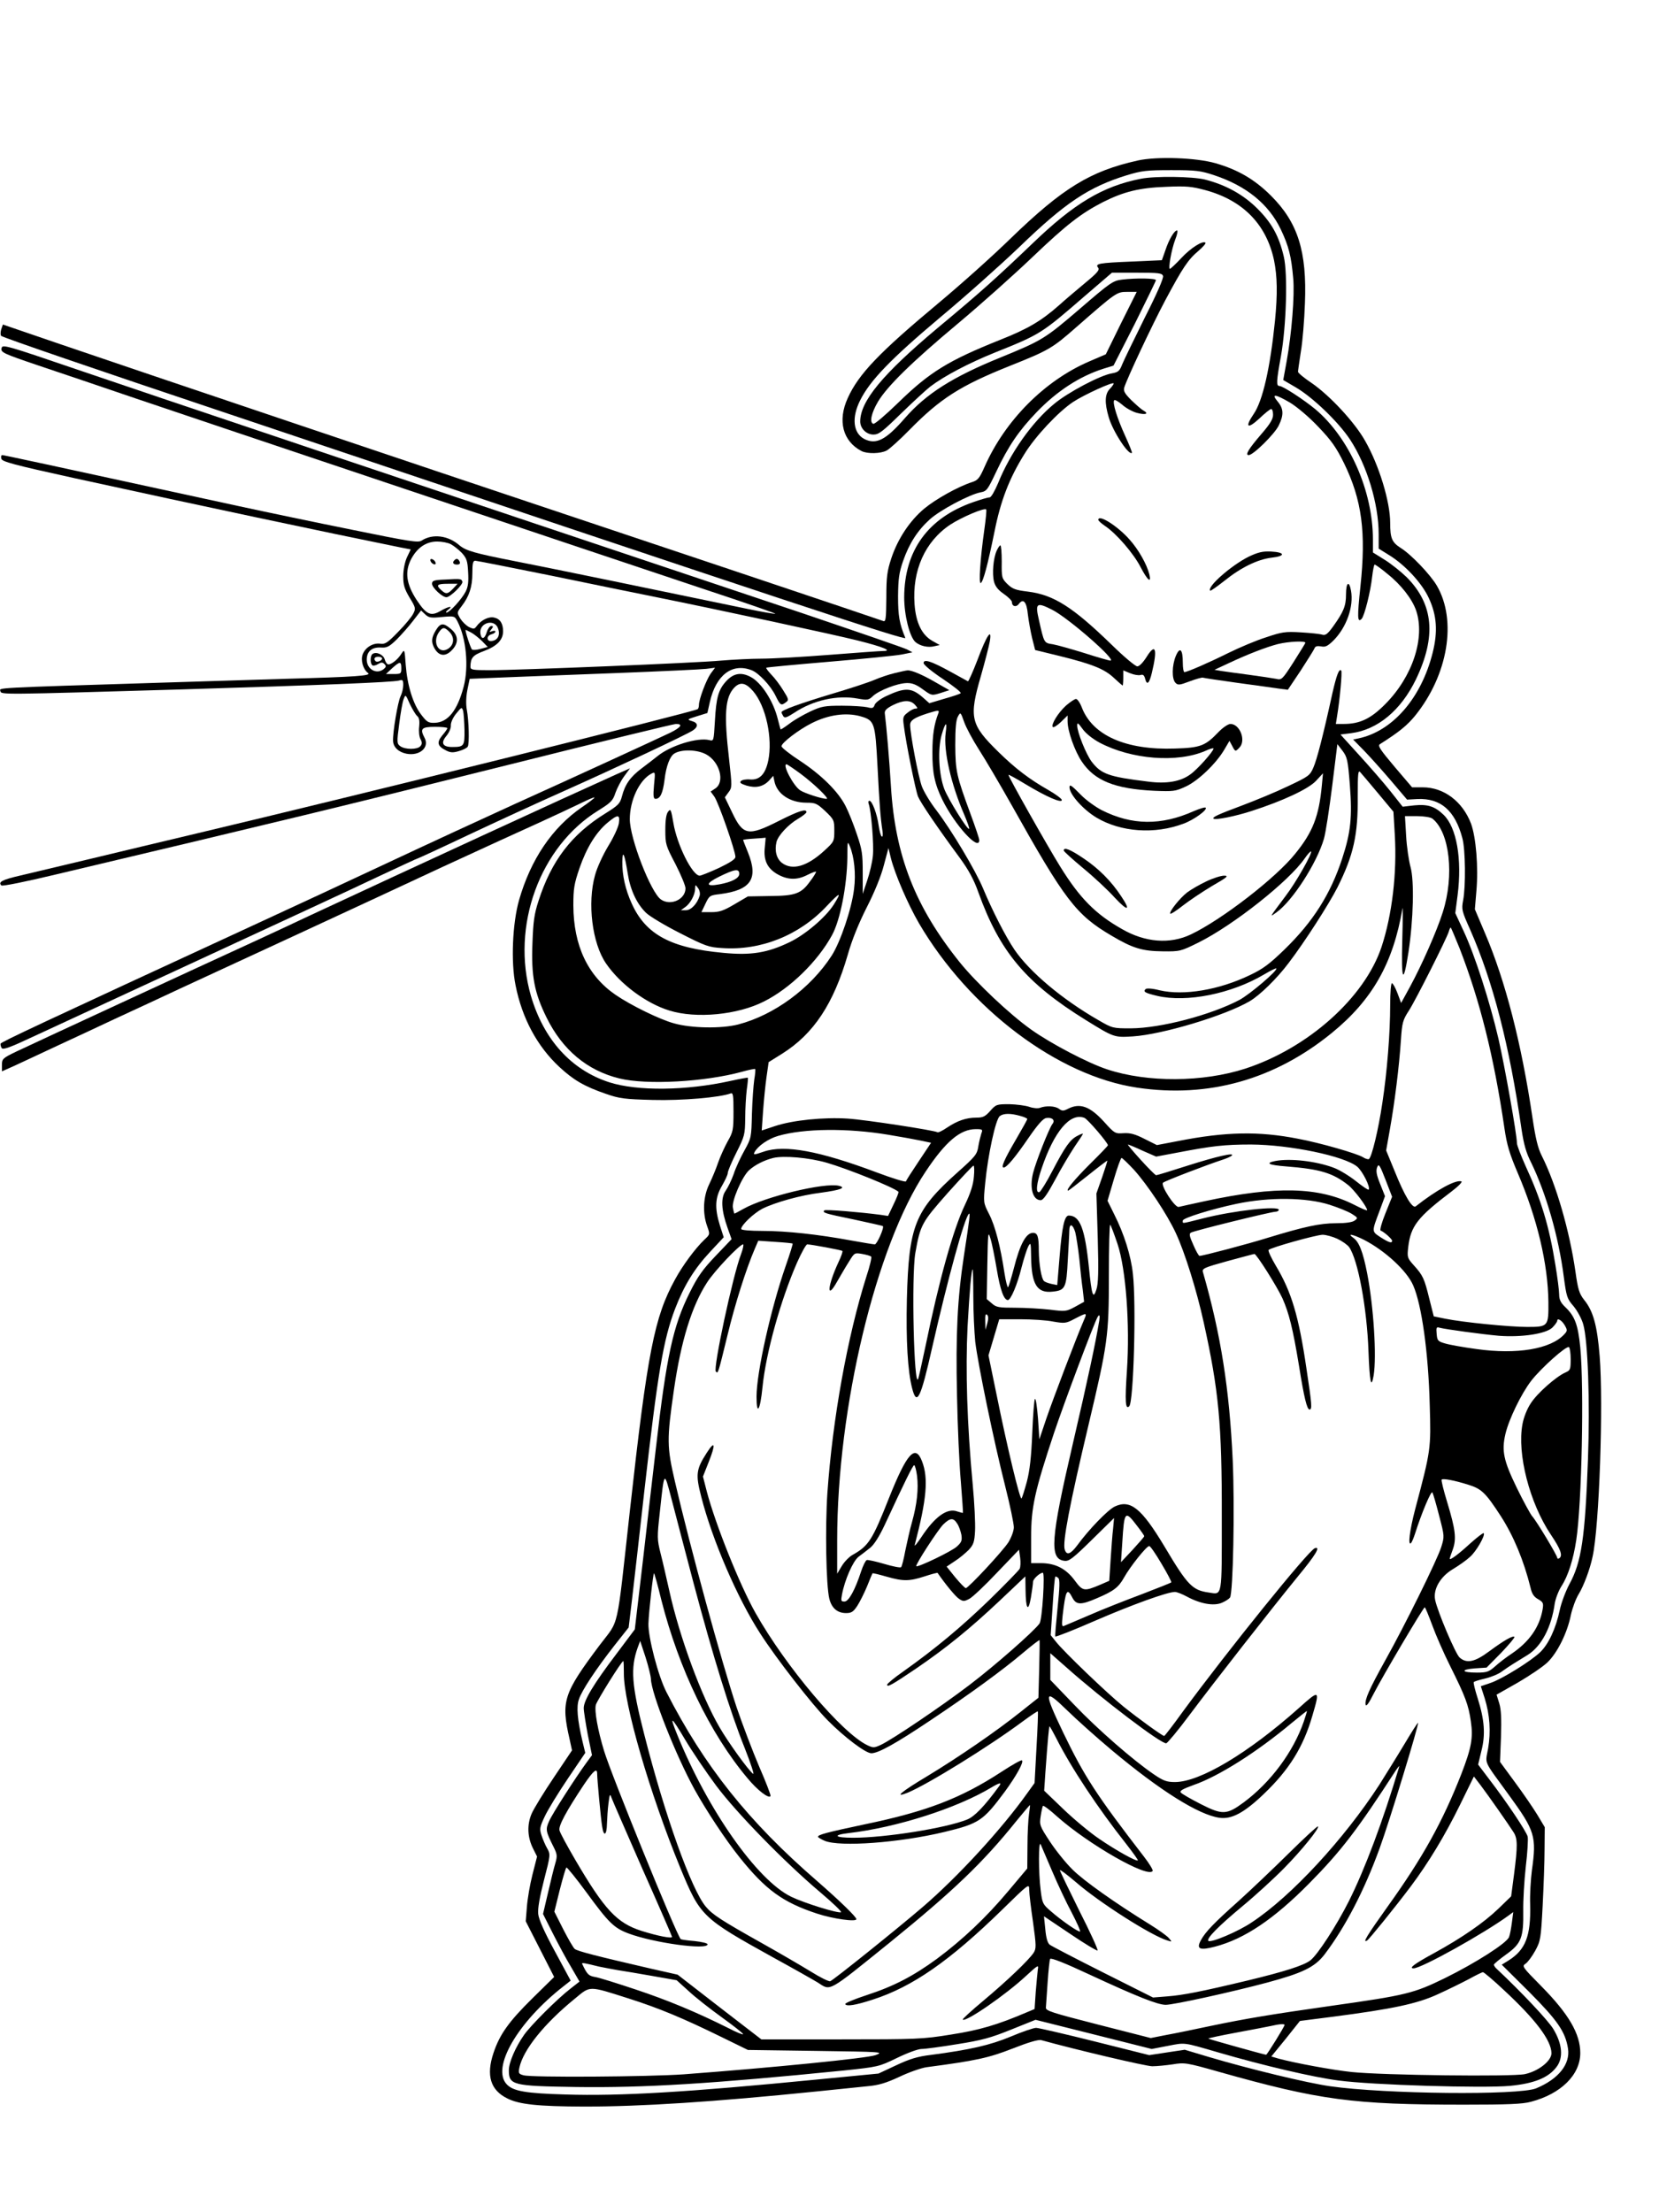 <?xml version="1.0" standalone="no"?>
<!DOCTYPE svg PUBLIC "-//W3C//DTD SVG 20010904//EN"
 "http://www.w3.org/TR/2001/REC-SVG-20010904/DTD/svg10.dtd">
<svg version="1.0" xmlns="http://www.w3.org/2000/svg"
 width="864pt" height="1152pt" viewBox="0 0 864 1152"
 preserveAspectRatio="xMidYMid meet">

<g transform="translate(0,1152) scale(0.1,-0.1)"
fill="#000000" stroke="none">
<path d="M5925 10684 c-247 -55 -390 -143 -660 -404 -93 -91 -263 -243 -377
-338 -308 -257 -416 -369 -473 -495 -54 -118 -26 -225 72 -276 30 -15 99 -14
131 3 15 8 68 56 117 106 162 165 265 231 525 335 203 81 221 92 345 201 208
182 211 184 265 184 l50 0 -81 -162 -80 -163 -86 -37 c-233 -100 -439 -308
-545 -548 -27 -61 -35 -71 -67 -81 -71 -23 -188 -88 -248 -138 -75 -63 -137
-156 -171 -258 -22 -67 -26 -96 -26 -206 -1 -109 -3 -126 -16 -121 -17 7
-1323 445 -1845 619 -405 135 -2027 681 -2445 824 l-295 101 -9 -26 c-4 -14
-4 -29 0 -33 10 -9 491 -174 1184 -406 2956 -993 3532 -1183 3525 -1167 -31
74 -38 115 -38 217 1 91 5 122 26 183 32 92 76 160 139 217 54 49 207 130 264
141 33 6 37 12 83 109 62 131 116 211 210 309 107 111 225 187 348 226 l52 16
111 218 c60 121 110 223 110 227 0 10 -101 12 -176 3 -48 -6 -60 -14 -219
-151 -184 -158 -198 -166 -413 -254 -251 -102 -388 -189 -499 -316 -100 -115
-150 -140 -212 -109 -58 31 -67 111 -21 202 52 104 161 216 415 430 132 110
318 276 413 367 240 232 362 313 559 374 79 24 104 27 233 27 130 0 153 -3
225 -27 167 -56 282 -150 345 -281 42 -88 55 -141 65 -256 8 -86 -8 -287 -34
-430 l-18 -99 65 -38 c89 -52 222 -180 283 -272 88 -134 149 -335 149 -492 l0
-76 58 -36 c80 -50 167 -143 203 -221 42 -90 48 -175 20 -286 -59 -235 -208
-407 -385 -445 l-29 -6 56 -57 c30 -31 94 -102 140 -156 l85 -100 55 3 c120 5
195 -60 233 -204 16 -58 18 -250 4 -323 -9 -48 -7 -56 36 -152 119 -270 205
-602 268 -1040 12 -80 24 -123 51 -176 77 -159 142 -383 169 -592 14 -105 17
-115 51 -154 19 -23 42 -65 50 -93 25 -83 36 -408 25 -705 -15 -409 -34 -536
-97 -650 -19 -36 -42 -96 -50 -135 -20 -94 -57 -175 -101 -218 -50 -48 -200
-141 -260 -161 l-50 -17 20 -62 c27 -87 33 -174 18 -262 -15 -85 -28 -55 110
-245 134 -184 143 -213 118 -390 -6 -47 -11 -127 -9 -178 4 -164 -24 -236
-114 -292 l-34 -21 143 -142 c148 -149 188 -207 202 -294 13 -82 -50 -160
-166 -208 -90 -37 -787 -30 -1073 11 -120 17 -421 90 -630 152 l-127 38 -93
-14 -92 -14 -283 71 c-156 39 -294 71 -306 71 -13 0 -72 -20 -131 -45 -108
-45 -212 -69 -418 -96 -68 -8 -110 -21 -180 -54 l-92 -43 -320 -31 c-672 -66
-1024 -87 -1310 -78 -207 6 -272 17 -306 53 -81 86 56 323 295 510 l38 30 -82
152 c-55 101 -84 166 -87 195 -3 28 7 86 30 176 34 131 34 135 17 165 -10 17
-23 48 -30 69 -11 34 -9 43 18 100 16 34 70 122 120 196 l90 133 -15 62 c-26
112 -32 178 -18 217 15 46 88 156 184 279 l75 95 18 150 c10 83 38 332 63 555
70 617 99 793 161 955 47 122 100 208 183 297 l70 75 -20 62 c-28 91 -25 145
11 206 16 28 30 57 30 66 0 10 20 57 45 107 43 85 45 94 46 178 0 49 4 116 8
149 5 33 7 61 6 63 -1 1 -42 -6 -91 -17 -231 -51 -484 -54 -631 -7 -198 64
-341 222 -408 450 -105 363 46 778 352 966 64 40 75 50 88 91 9 25 29 64 46
87 l30 41 -68 -30 c-276 -124 -1055 -483 -1598 -736 -88 -42 -216 -101 -285
-133 -301 -138 -1172 -541 -1243 -575 -73 -35 -77 -39 -77 -71 l0 -33 63 28
c34 16 136 63 227 106 91 42 226 105 300 140 74 34 227 105 340 158 113 52
387 179 610 282 223 103 565 262 760 353 195 90 420 193 498 228 79 36 175 81
214 100 39 19 72 34 74 31 2 -2 -28 -25 -66 -51 -154 -106 -266 -271 -327
-484 -34 -120 -43 -322 -18 -443 34 -172 113 -318 228 -425 73 -68 131 -102
242 -140 71 -25 98 -28 245 -32 152 -4 349 13 405 34 13 5 15 -10 15 -95 0
-94 -2 -105 -30 -154 -16 -29 -39 -79 -50 -111 -11 -33 -32 -83 -47 -114 -31
-64 -35 -149 -10 -218 15 -42 15 -42 -15 -70 -47 -45 -113 -134 -152 -206
-108 -196 -144 -377 -236 -1208 -71 -640 -53 -559 -157 -697 -189 -252 -202
-292 -157 -488 l13 -60 -94 -140 c-52 -77 -104 -162 -116 -189 -25 -58 -23
-123 8 -184 l20 -40 -24 -94 c-13 -51 -26 -127 -29 -168 l-6 -75 74 -145 74
-145 -112 -110 c-123 -121 -172 -189 -204 -286 -39 -116 -16 -193 71 -236 62
-32 161 -42 400 -43 299 0 673 24 1214 79 105 11 223 23 263 27 57 5 95 16
166 49 50 24 114 46 141 50 257 34 323 48 448 97 84 33 135 48 150 44 176 -49
545 -136 578 -136 24 0 73 5 107 10 61 10 71 9 240 -39 525 -148 698 -171
1277 -171 226 0 304 3 348 15 156 41 257 140 257 254 0 100 -60 203 -204 349
-97 98 -101 103 -81 116 11 7 34 38 50 67 28 51 30 63 39 234 5 99 10 232 10
295 l1 115 -39 65 c-22 36 -74 112 -117 170 l-77 105 5 130 c3 93 1 143 -9
175 l-14 45 111 63 c60 35 130 82 154 105 52 50 104 155 122 247 8 36 26 85
41 109 25 41 58 127 72 194 35 155 57 796 37 1045 -13 159 -33 234 -81 293
-25 32 -32 53 -45 146 -31 215 -101 456 -175 603 -21 41 -33 92 -49 200 -57
386 -141 712 -247 960 l-53 125 8 95 c11 124 -2 280 -28 351 -44 115 -141 189
-252 189 l-55 0 -92 108 c-76 90 -88 109 -75 117 101 64 141 97 183 148 171
212 219 495 113 677 -34 58 -134 163 -189 197 -45 29 -54 50 -54 130 0 110
-58 301 -131 428 -54 96 -184 236 -279 301 -39 26 -70 52 -70 58 0 6 7 54 15
106 9 52 18 165 21 250 11 271 -37 421 -176 560 -85 85 -172 136 -290 170
-101 29 -305 36 -405 14z"/>
<path d="M5941 10589 c-198 -39 -347 -128 -565 -338 -187 -179 -274 -257 -493
-439 -286 -240 -403 -381 -403 -487 0 -36 32 -68 69 -68 28 0 48 16 144 110
62 60 130 123 152 140 74 56 200 122 336 177 237 95 242 98 468 294 l142 122
130 0 c112 0 131 -2 136 -17 4 -10 -31 -91 -95 -217 -55 -111 -108 -220 -117
-242 -14 -36 -21 -42 -53 -48 -60 -9 -232 -100 -303 -160 -113 -93 -228 -255
-291 -412 -18 -42 -36 -74 -44 -74 -8 0 -46 -11 -86 -25 -235 -82 -358 -252
-359 -495 0 -94 28 -205 58 -233 24 -21 67 -31 100 -22 l27 6 -39 22 c-54 31
-85 94 -92 190 -13 176 54 327 186 415 58 38 177 89 187 79 3 -2 -2 -51 -10
-108 -21 -149 -30 -283 -18 -275 13 8 36 95 71 266 32 162 77 279 157 407 56
91 176 219 253 270 56 37 211 108 211 96 0 -4 -9 -17 -21 -29 -25 -27 -27 -71
-5 -146 21 -74 105 -202 121 -186 2 2 -14 42 -35 88 -42 92 -68 175 -57 186 3
4 22 -7 42 -24 19 -17 53 -36 76 -42 45 -12 65 -5 34 12 -11 6 -39 31 -63 54
-35 35 -42 48 -37 66 15 48 142 319 213 453 91 170 119 213 174 259 23 20 39
38 36 42 -13 13 -77 -27 -126 -80 -29 -31 -56 -56 -59 -56 -10 0 8 101 27 151
11 27 15 49 10 49 -14 0 -42 -46 -61 -104 l-18 -51 -156 -7 c-174 -7 -193 -11
-176 -32 9 -11 -4 -27 -66 -78 -43 -36 -105 -88 -138 -118 -93 -82 -163 -123
-307 -180 -270 -108 -367 -168 -530 -327 -65 -63 -123 -113 -130 -110 -21 7
-10 57 25 116 48 80 177 207 418 408 118 99 294 256 390 348 173 165 249 224
364 283 108 54 189 74 325 79 108 5 136 2 207 -17 196 -53 318 -178 358 -365
17 -83 19 -175 5 -316 -25 -246 -64 -417 -111 -485 -47 -69 -33 -81 29 -24 29
28 57 50 62 50 6 0 10 -13 10 -30 0 -22 -15 -47 -58 -97 -70 -81 -89 -113 -69
-113 24 0 134 109 156 153 28 57 26 89 -5 126 -35 42 -14 40 65 -6 37 -23 98
-74 147 -126 69 -72 93 -107 134 -190 93 -191 115 -360 85 -641 -17 -161 -16
-191 6 -169 15 15 47 144 55 219 4 35 10 64 13 64 4 0 34 -21 66 -48 72 -57
129 -131 150 -191 48 -142 -18 -344 -160 -487 -76 -77 -133 -104 -218 -104
l-40 0 6 38 c15 89 28 235 22 240 -11 12 -24 -22 -46 -118 -50 -228 -81 -346
-99 -387 -18 -42 -26 -47 -132 -97 -62 -30 -169 -74 -238 -100 -129 -48 -158
-62 -150 -69 9 -9 116 13 196 39 165 53 297 115 337 157 l37 40 -6 -64 c-15
-159 -47 -242 -138 -354 -100 -126 -384 -345 -544 -421 -109 -52 -238 -42
-359 28 -138 78 -220 161 -322 326 -66 106 -273 473 -269 477 2 2 43 -21 91
-50 108 -65 187 -99 187 -81 0 6 -33 31 -72 53 -98 56 -169 110 -257 196 -147
144 -156 179 -92 399 21 74 42 155 46 179 12 73 -17 30 -65 -99 -24 -62 -46
-111 -49 -110 -3 2 -44 24 -91 50 -100 55 -140 68 -140 45 0 -9 45 -46 101
-83 55 -37 97 -70 92 -74 -4 -4 -43 -17 -86 -29 l-77 -23 -35 31 c-59 51 -92
52 -192 5 -29 -14 -55 -34 -58 -45 -6 -17 -12 -19 -38 -12 -18 4 -77 8 -132 8
-90 0 -107 -3 -165 -30 -36 -17 -85 -45 -108 -63 -24 -18 -45 -32 -47 -30 -1
2 -7 25 -14 52 -23 95 -86 192 -142 221 -49 26 -88 19 -125 -20 -43 -46 -54
-86 -61 -212 -6 -102 -6 -103 -29 -97 -61 15 -201 -28 -269 -83 -16 -13 -54
-42 -83 -64 -60 -45 -87 -84 -103 -146 -10 -38 -19 -47 -88 -90 -174 -108
-279 -245 -346 -453 -23 -70 -28 -109 -32 -220 -7 -173 10 -260 73 -388 83
-169 212 -277 380 -318 143 -35 445 -18 639 35 35 10 66 16 68 14 2 -2 0 -27
-5 -56 -4 -28 -10 -108 -12 -177 -3 -123 -3 -126 -39 -191 -20 -36 -46 -91
-56 -123 -11 -31 -30 -70 -42 -87 -26 -37 -23 -100 10 -193 l21 -59 -83 -87
c-67 -70 -94 -108 -135 -191 -87 -174 -121 -331 -176 -809 -14 -118 -44 -379
-67 -580 l-43 -365 -96 -128 c-119 -157 -170 -242 -170 -282 0 -16 10 -78 21
-138 l22 -107 -28 -38 c-57 -78 -178 -266 -195 -305 -20 -44 -18 -53 23 -135
19 -38 20 -47 9 -85 -7 -23 -24 -92 -38 -153 l-26 -111 51 -101 c28 -55 70
-134 95 -175 l44 -76 -46 -36 c-68 -52 -209 -193 -243 -242 -45 -64 -79 -144
-79 -183 0 -78 18 -83 350 -88 353 -5 709 17 1395 86 178 19 181 19 276 65 53
26 110 47 128 47 18 0 101 11 186 25 127 20 175 33 281 76 l127 51 303 -76
302 -76 83 16 c94 18 78 20 264 -34 237 -69 494 -129 625 -146 177 -24 756
-41 894 -28 125 12 200 42 242 98 37 48 31 120 -17 199 -27 44 -162 188 -295
313 -8 7 -14 17 -14 21 0 4 29 28 65 54 78 56 90 88 88 227 -1 52 5 155 13
228 9 74 13 145 10 158 -7 27 -107 177 -199 297 l-59 78 17 71 c22 86 16 162
-19 273 -14 43 -23 81 -21 85 2 4 29 12 59 19 30 7 70 23 88 37 18 13 46 32
61 41 16 10 49 30 73 45 71 44 124 144 141 268 4 24 19 65 35 90 35 54 62 140
77 240 29 190 41 790 21 1003 -12 119 -28 163 -79 211 -23 22 -31 39 -31 65 0
20 -9 90 -20 156 -32 199 -74 338 -154 511 -25 56 -46 110 -46 121 0 44 -63
398 -96 543 -46 197 -124 438 -181 560 l-44 95 12 93 c24 189 -5 353 -73 419
-46 44 -82 56 -153 49 l-60 -7 -64 81 c-35 44 -108 128 -162 187 l-98 108 56
7 c138 18 259 119 337 280 107 223 92 391 -48 532 -30 29 -81 70 -115 91 l-61
38 0 67 c0 253 -122 529 -300 679 -59 49 -169 121 -187 121 -17 0 -16 24 8
155 28 158 36 428 15 518 -25 107 -62 175 -137 250 -73 73 -164 124 -274 152
-65 16 -258 19 -334 4z m-2019 -2668 c67 -78 103 -246 79 -362 -15 -71 -45
-102 -95 -98 -19 2 -41 -2 -47 -8 -9 -9 -1 -14 29 -24 49 -14 86 -6 117 26
l22 25 6 -28 c13 -66 81 -112 167 -112 47 0 55 -4 98 -44 45 -43 47 -47 47
-101 0 -56 -1 -58 -51 -104 -90 -83 -167 -105 -221 -65 -29 22 -40 64 -29 110
9 34 62 91 112 120 24 14 44 30 44 35 0 19 -39 7 -144 -46 -160 -81 -186 -76
-243 44 l-38 79 19 26 c19 25 19 29 3 173 -27 232 -21 320 26 371 31 33 60 28
99 -17z m843 -71 c15 -17 16 -20 3 -20 -8 0 -27 -9 -41 -21 -24 -18 -26 -25
-20 -67 11 -91 61 -337 74 -370 14 -33 100 -160 218 -320 46 -63 73 -113 96
-178 112 -311 247 -472 560 -666 147 -91 148 -91 245 -85 154 10 480 108 608
183 53 31 143 119 203 199 84 110 209 305 254 393 84 168 108 274 106 476 0
117 2 137 13 125 7 -8 49 -57 93 -110 l80 -96 7 -119 c12 -201 -14 -418 -69
-585 -88 -264 -382 -527 -710 -634 -220 -71 -509 -73 -718 -4 -101 33 -295
135 -396 207 -112 79 -287 245 -372 350 -233 290 -337 555 -359 917 -9 146
-23 309 -32 380 -2 15 9 26 42 43 55 27 91 28 115 2z m122 -44 c-22 -56 -31
-114 -31 -201 -1 -108 12 -169 52 -250 65 -132 192 -271 192 -210 0 8 -20 67
-44 132 -75 204 -80 226 -81 363 0 88 4 132 14 149 13 24 14 23 32 -28 10 -29
45 -94 77 -144 33 -51 110 -182 172 -292 275 -491 334 -569 518 -677 111 -66
161 -81 268 -82 89 -1 93 0 186 46 181 90 471 319 553 438 15 22 30 38 33 36
8 -8 -79 -162 -132 -231 -88 -118 -86 -113 -48 -86 83 59 210 256 247 383 9
31 28 155 43 275 l27 218 27 -35 c24 -32 28 -48 38 -178 13 -166 5 -246 -40
-383 -61 -186 -152 -329 -299 -472 -79 -77 -114 -103 -182 -135 -160 -77 -344
-108 -469 -79 -39 10 -69 12 -74 6 -14 -13 -3 -20 61 -35 153 -36 387 11 557
112 32 19 60 33 63 31 9 -10 -138 -135 -192 -164 -150 -79 -410 -147 -565
-148 -94 0 -96 0 -170 43 -188 108 -357 250 -437 367 -46 68 -115 203 -163
318 -39 94 -164 303 -243 407 -32 41 -66 98 -76 125 -18 48 -61 273 -61 320 0
24 22 38 90 60 58 18 63 18 57 1z m-406 -16 c74 -21 77 -32 89 -260 10 -197
15 -265 26 -338 3 -20 1 -32 -4 -28 -5 3 -12 29 -16 57 -8 60 -34 129 -48 129
-6 0 -7 -7 -4 -16 13 -34 28 -212 22 -270 -3 -33 -17 -92 -30 -130 l-23 -69 0
110 c0 98 -3 120 -31 202 -17 51 -43 116 -58 145 -38 75 -124 161 -236 235
-54 35 -98 70 -98 77 0 18 91 87 157 120 87 44 179 57 254 36z m444 -87 c-12
-92 28 -268 97 -426 16 -38 28 -71 25 -73 -8 -8 -108 153 -129 207 -29 76 -35
208 -14 282 20 69 30 74 21 10z m-1248 -111 c71 -38 100 -144 48 -178 l-24
-16 19 -26 c21 -28 110 -283 110 -314 0 -12 -26 -29 -86 -58 -48 -22 -93 -40
-100 -40 -38 0 -118 160 -137 274 -12 70 -14 76 -27 60 -10 -12 -15 -42 -15
-95 0 -75 2 -82 53 -179 28 -55 52 -112 52 -126 0 -58 -78 -93 -128 -58 -53
37 -162 319 -162 418 0 99 50 204 112 237 21 11 21 10 14 -60 -5 -57 -3 -71 8
-71 24 0 38 28 47 100 8 70 28 122 51 136 37 23 118 21 165 -4z m492 -101 c70
-52 152 -131 136 -131 -25 0 -114 29 -137 44 -36 23 -95 136 -72 136 4 0 36
-22 73 -49z m-946 -258 c-3 -21 -28 -75 -56 -120 -27 -45 -58 -112 -68 -150
-41 -146 -15 -355 57 -460 74 -108 209 -208 329 -245 140 -44 357 -23 494 47
136 68 280 209 354 345 43 78 78 258 80 404 0 85 1 89 13 59 23 -56 32 -143
22 -222 -12 -102 -71 -277 -117 -348 -110 -170 -299 -309 -487 -358 -86 -22
-243 -20 -334 6 -74 20 -225 94 -305 149 -144 99 -218 256 -219 465 0 87 4
112 32 194 37 107 86 186 145 236 55 46 67 45 60 -2z m4237 24 c90 -71 115
-296 54 -487 -30 -96 -109 -275 -171 -389 l-46 -84 -19 51 c-11 29 -24 52 -29
52 -5 0 -9 -50 -9 -113 0 -147 -16 -349 -41 -512 -20 -136 -55 -282 -70 -291
-5 -2 -19 2 -31 10 -31 19 -220 74 -338 96 -203 40 -376 37 -625 -12 l-110
-21 -64 32 c-49 25 -74 32 -109 30 -44 -3 -47 -2 -101 58 -74 82 -127 101
-189 69 -24 -12 -30 -12 -47 0 -20 15 -68 17 -99 5 -11 -4 -35 -2 -55 5 -20 7
-67 13 -104 14 -66 0 -70 -1 -100 -35 -26 -29 -37 -35 -72 -35 -53 0 -99 -16
-153 -52 -23 -16 -46 -27 -50 -24 -17 10 -374 65 -467 71 -124 8 -286 -8 -379
-39 l-69 -23 7 101 c4 55 12 136 18 178 l11 77 72 45 c163 103 266 259 340
514 21 75 57 164 99 247 41 80 75 164 89 219 l24 90 12 -50 c21 -85 89 -242
147 -342 262 -447 724 -795 1137 -856 370 -55 715 42 1013 285 211 172 320
364 368 649 2 14 2 -60 -1 -165 -6 -215 5 -238 32 -65 26 171 31 373 11 445
-9 33 -20 106 -23 163 l-6 102 64 0 c35 0 71 -6 79 -13z m-3477 -150 c-7 -65
12 -106 60 -136 55 -33 105 -36 160 -8 26 13 47 21 47 17 0 -4 -13 -26 -30
-48 -47 -66 -77 -77 -210 -78 l-115 -2 -70 -41 c-57 -34 -79 -41 -121 -41
l-51 0 21 44 c20 42 23 44 76 50 162 21 201 80 145 218 -14 34 -25 63 -25 64
0 2 26 5 58 7 31 2 58 4 59 5 1 1 -1 -22 -4 -51z m-714 -135 c13 -84 46 -157
95 -205 18 -18 98 -66 177 -106 133 -68 150 -74 220 -78 201 -14 401 66 543
217 72 76 82 79 38 9 -42 -66 -148 -156 -229 -195 -116 -56 -201 -70 -346 -56
-273 25 -404 95 -477 257 -33 72 -50 148 -49 218 1 66 12 40 28 -61z m581 -3
c0 -22 -38 -42 -102 -54 -75 -14 -75 4 -2 40 82 40 104 43 104 14z m-206 -113
c-13 -43 -45 -76 -72 -76 l-26 0 22 16 c27 18 52 65 52 96 1 22 1 23 15 4 9
-12 12 -29 9 -40z m3957 -273 c106 -273 179 -563 234 -938 13 -89 27 -134 70
-235 101 -236 157 -472 159 -671 1 -126 -1 -129 -110 -129 -92 0 -335 24 -428
43 l-59 12 -23 91 c-26 106 -33 122 -81 175 -34 38 -35 42 -29 95 13 109 48
155 225 289 36 27 59 51 52 53 -30 10 -130 -45 -238 -130 -17 -13 -58 54 -110
184 l-44 107 20 113 c24 134 48 325 57 463 6 90 10 104 42 153 37 58 195 372
207 410 3 12 8 22 10 22 2 0 22 -48 46 -107z m-2288 -874 c20 -5 37 -13 37
-16 0 -4 -27 -52 -59 -107 -61 -104 -79 -146 -64 -146 16 0 60 53 130 155 49
71 76 101 92 103 31 5 48 -12 32 -31 -17 -22 -86 -196 -101 -256 -19 -78 -1
-141 40 -141 13 0 35 32 76 108 31 59 77 135 100 170 24 35 44 65 44 68 0 2
-13 -2 -29 -11 -38 -19 -64 -56 -131 -184 -30 -58 -61 -107 -67 -109 -20 -6
-16 42 12 124 65 192 148 291 222 263 17 -6 123 -130 123 -143 0 -3 -42 -47
-94 -98 -80 -80 -128 -138 -113 -138 3 0 49 36 103 79 55 44 100 78 101 77 1
-1 -11 -40 -27 -86 l-30 -85 7 -230 c5 -177 3 -240 -7 -270 -17 -53 -24 -33
-39 115 -21 204 -47 270 -105 270 -22 0 -35 -56 -48 -218 l-12 -144 -30 6
c-17 4 -34 10 -39 15 -14 14 -26 88 -27 158 0 73 -6 93 -30 93 -36 0 -68 -58
-100 -185 -13 -49 -26 -93 -30 -98 -3 -4 -12 30 -19 75 -20 134 -48 244 -80
306 -30 59 -30 59 -20 162 14 144 54 332 76 348 20 15 56 15 106 1z m-688 -98
c66 -11 144 -25 172 -31 l52 -11 -64 -96 c-35 -52 -65 -99 -67 -105 -2 -5 -71
16 -153 47 -299 112 -478 145 -587 108 -52 -18 -56 -18 -48 -2 18 32 71 69
123 84 135 39 361 41 572 6z m486 7 c-4 -13 -12 -43 -16 -68 -6 -41 -16 -53
-107 -134 -224 -200 -255 -278 -265 -661 -5 -214 4 -376 28 -467 24 -91 44
-50 103 212 83 365 169 678 192 699 8 7 4 -23 -26 -219 -34 -223 -43 -410 -36
-725 3 -159 12 -362 20 -450 7 -88 12 -161 11 -163 -1 -1 -14 2 -29 7 -52 20
-117 -26 -188 -134 -22 -33 -37 -51 -34 -40 62 237 72 347 38 435 -35 92 -79
43 -173 -193 -85 -215 -105 -247 -187 -293 -19 -10 -45 -37 -58 -59 l-24 -40
0 175 c0 690 202 1532 460 1918 105 158 181 222 262 222 35 0 37 -2 29 -22z
m839 -90 l71 -31 112 21 c177 34 243 42 382 42 201 -1 488 -60 554 -116 27
-23 70 -108 59 -119 -3 -3 -32 17 -66 44 -34 27 -86 59 -116 70 -93 35 -228
50 -305 35 -54 -11 -34 -21 57 -28 177 -14 243 -34 323 -97 32 -25 99 -114 99
-131 0 -4 -30 9 -67 28 -185 94 -407 99 -778 19 -66 -14 -127 -28 -136 -30
-19 -6 -96 112 -82 126 9 9 231 94 308 119 22 7 45 17 50 22 18 18 -76 -3
-233 -53 -84 -27 -156 -49 -161 -49 -4 0 -40 36 -80 80 -40 44 -70 80 -67 80
3 0 38 -14 76 -32z m-1644 -63 c113 -33 348 -128 373 -151 3 -2 -9 -32 -25
-65 l-29 -61 -40 6 c-106 14 -286 29 -292 23 -11 -12 1 -16 152 -47 83 -18
151 -33 153 -35 8 -8 -31 -95 -42 -95 -7 0 -61 9 -122 20 -173 32 -339 50
-461 50 -66 0 -113 4 -113 10 0 20 65 82 111 106 67 33 198 70 304 83 103 14
134 26 94 36 -74 18 -383 -56 -497 -120 -24 -14 -46 -25 -47 -25 -1 0 -5 13
-8 30 -8 35 48 163 84 196 31 28 78 52 126 64 55 13 185 2 279 -25z m1600 -37
c71 -79 174 -234 218 -330 47 -101 109 -300 145 -465 78 -353 95 -527 94
-1011 0 -427 4 -406 -68 -395 -85 12 -110 37 -230 239 -120 200 -178 247 -259
209 -36 -17 -136 -120 -197 -204 -34 -45 -54 -52 -64 -20 -12 37 25 232 124
649 100 422 106 462 106 777 0 150 3 269 7 265 4 -4 21 -49 38 -100 44 -131
65 -421 49 -659 -11 -162 -8 -206 12 -186 23 23 37 533 19 690 -10 94 -46 208
-97 309 l-35 71 33 112 c18 61 36 111 40 111 4 0 33 -28 65 -62z m1309 -227
c-19 -47 -30 -87 -25 -89 17 -6 60 -44 60 -53 0 -15 -16 -10 -60 18 -47 31
-47 27 -4 141 l27 73 -25 63 c-19 47 -23 68 -16 87 8 21 13 15 44 -65 l34 -88
-35 -87z m-2143 192 c-3 -41 -17 -85 -47 -148 -61 -128 -134 -390 -205 -735
-18 -85 -35 -162 -38 -170 -22 -59 -36 533 -15 655 26 147 33 159 169 313 70
78 130 142 134 142 4 0 5 -26 2 -57z m1853 -147 c44 -14 96 -35 115 -47 32
-20 33 -22 15 -35 -12 -9 -46 -14 -98 -14 -83 0 -165 -18 -352 -75 -102 -32
-340 -95 -358 -95 -4 0 -19 26 -32 57 -20 44 -23 58 -13 64 16 10 418 109 441
109 9 0 17 5 17 10 0 22 -236 -4 -396 -45 -116 -29 -104 -28 -104 -11 0 13
147 59 279 87 171 36 364 34 486 -5z m-1325 -143 c5 -21 15 -83 21 -138 5 -55
13 -128 18 -162 l7 -62 -47 -26 c-46 -25 -51 -25 -131 -15 -45 5 -126 10 -180
10 -86 0 -100 2 -123 23 l-26 22 3 180 c3 167 4 177 16 136 8 -24 22 -96 33
-160 18 -108 37 -161 58 -161 15 0 49 80 71 169 12 47 28 96 35 110 13 24 14
20 15 -54 2 -145 31 -191 114 -181 64 7 70 20 77 164 4 70 8 139 8 155 1 39
18 33 31 -10z m1365 -34 c25 -12 52 -31 61 -43 46 -65 93 -316 101 -543 6
-160 14 -200 27 -125 16 100 0 357 -34 532 -22 112 -42 163 -72 184 -35 25 -3
19 55 -10 109 -56 224 -161 257 -238 44 -100 79 -349 86 -621 7 -231 6 -236
-76 -545 -29 -111 -39 -194 -21 -175 5 6 14 28 21 50 33 104 84 226 90 213 4
-7 20 -62 35 -121 28 -107 28 -108 11 -163 -21 -67 -190 -409 -292 -591 -83
-149 -107 -204 -102 -230 3 -12 17 7 42 57 46 90 259 450 266 450 3 0 20 -42
39 -93 18 -50 60 -146 93 -212 80 -160 96 -204 108 -288 13 -87 3 -139 -49
-274 -98 -250 -201 -436 -384 -691 -107 -150 -134 -193 -107 -177 12 8 144
171 226 280 93 124 179 266 258 427 l72 147 36 -47 c40 -53 145 -203 171 -244
21 -33 21 -71 2 -219 l-15 -114 -67 -65 c-76 -73 -191 -152 -333 -230 -105
-57 -135 -80 -108 -80 41 0 366 181 496 276 l23 17 -7 -54 c-4 -30 -10 -64
-15 -76 -11 -31 -172 -134 -334 -214 -162 -79 -200 -89 -590 -144 -310 -44
-449 -67 -635 -106 -80 -17 -181 -38 -226 -46 l-81 -16 -274 70 c-242 62 -274
72 -272 89 1 10 5 69 9 131 4 61 10 116 13 122 5 7 78 -22 202 -80 250 -116
358 -159 400 -159 42 0 346 67 529 116 185 50 247 80 298 146 107 141 206 330
287 553 51 139 206 647 200 653 -2 2 -33 -47 -70 -109 -37 -62 -97 -158 -132
-214 -184 -283 -457 -579 -663 -715 -70 -48 -215 -109 -227 -97 -11 12 52 76
177 180 69 57 166 146 217 198 92 93 186 210 177 218 -3 3 -71 -60 -152 -140
-81 -80 -199 -192 -262 -249 -128 -114 -173 -161 -196 -204 -25 -46 -6 -54 74
-33 153 40 306 143 489 328 168 170 252 280 452 589 13 19 21 28 18 20 -85
-284 -178 -532 -262 -700 -64 -127 -162 -278 -200 -308 -34 -27 -135 -59 -330
-106 -238 -57 -335 -76 -415 -82 l-75 -6 -261 131 c-143 72 -268 137 -277 144
-11 8 -19 35 -23 80 l-7 68 137 -92 c75 -51 139 -89 142 -86 4 3 -39 97 -95
207 -55 111 -101 206 -101 211 0 5 37 -23 83 -62 123 -107 395 -280 477 -304
25 -8 25 -8 6 14 -10 11 -53 42 -95 68 -185 114 -348 230 -405 287 -34 33 -87
99 -118 146 -54 82 -55 87 -48 133 4 26 9 50 12 53 3 3 37 -22 74 -56 165
-146 473 -322 497 -283 3 5 -17 38 -44 73 -250 324 -311 418 -422 648 -103
215 -100 233 18 118 50 -49 155 -143 235 -210 252 -211 453 -337 561 -352 63
-9 129 26 231 124 132 126 206 245 253 408 40 136 38 137 -72 38 -263 -234
-514 -384 -644 -384 -42 0 -60 6 -111 41 -107 73 -291 233 -416 364 l-122 127
0 69 0 70 83 -73 c186 -166 497 -402 521 -396 7 2 62 68 120 146 131 175 426
552 564 721 95 115 121 159 90 149 -32 -10 -453 -532 -687 -850 -51 -71 -95
-128 -98 -128 -9 0 -135 91 -213 154 -85 69 -308 283 -350 336 l-28 35 10 150
c5 82 11 151 14 154 2 3 9 0 16 -7 8 -8 7 -48 -4 -154 -8 -79 -14 -146 -12
-150 3 -3 95 33 207 82 194 84 377 150 416 150 10 0 38 -11 62 -24 70 -38 139
-50 181 -33 20 8 39 21 44 28 16 26 25 468 14 714 -17 371 -62 657 -155 980
-6 19 5 24 128 58 74 20 137 37 140 37 11 0 118 -170 146 -231 34 -77 54 -156
86 -350 27 -170 42 -229 55 -229 14 0 13 22 -16 213 -40 273 -78 400 -159 535
-25 42 -42 79 -38 83 13 13 246 78 281 79 18 0 53 -10 77 -21z m-2837 -25 c2
-1 -14 -53 -36 -116 -77 -221 -152 -555 -152 -681 0 -102 19 -73 31 49 18 180
95 455 180 649 23 52 47 95 53 95 20 0 179 -30 183 -34 3 -3 -6 -29 -20 -58
-58 -125 -64 -203 -8 -103 19 33 47 81 63 106 28 46 29 46 69 39 22 -4 43 -10
46 -14 4 -3 -7 -50 -25 -104 -99 -314 -176 -741 -203 -1127 -12 -179 -7 -480
10 -550 12 -49 42 -75 87 -75 28 0 38 6 59 38 13 20 36 66 51 102 14 36 27 66
28 67 1 2 34 -6 72 -17 88 -25 118 -25 199 1 36 12 67 20 68 18 40 -58 93
-123 112 -135 21 -14 26 -14 53 0 16 8 81 69 144 136 l115 120 6 -42 c3 -23 2
-49 -3 -58 -5 -9 -76 -82 -158 -162 -146 -141 -280 -253 -449 -373 -46 -32
-83 -63 -83 -68 0 -15 25 -1 148 82 160 109 283 209 440 357 l132 125 1 -68
c1 -103 14 -122 28 -42 6 36 11 73 11 82 0 14 35 47 51 47 12 0 -3 -244 -17
-264 -28 -40 -234 -221 -366 -321 -147 -112 -399 -282 -460 -311 -35 -16 -40
-17 -71 -2 -132 63 -424 408 -582 688 -82 145 -209 462 -254 633 l-20 78 30
76 c37 93 33 115 -10 48 -56 -87 -59 -113 -29 -229 57 -225 189 -530 307 -712
84 -131 270 -370 351 -452 87 -88 198 -172 228 -172 36 0 128 51 304 169 207
138 380 264 486 354 45 38 84 68 86 66 1 -2 0 -71 -2 -152 l-4 -148 -92 -73
c-126 -101 -326 -238 -488 -336 -134 -80 -177 -116 -100 -85 105 44 421 239
600 372 41 30 75 53 77 51 2 -2 -1 -86 -7 -188 l-10 -185 -36 -50 c-134 -189
-364 -439 -547 -596 -133 -114 -463 -379 -481 -386 -7 -3 -53 20 -101 50 -49
30 -162 96 -253 147 -214 120 -260 150 -294 191 -75 89 -213 473 -321 898 -66
257 -72 344 -34 451 l13 35 28 -85 c15 -47 27 -97 28 -113 1 -73 130 -400 228
-577 60 -108 160 -260 233 -351 136 -170 225 -235 404 -294 85 -28 205 -44
205 -29 0 12 -88 97 -205 199 -358 310 -587 598 -784 983 -43 83 -96 287 -94
357 2 62 25 266 29 262 3 -2 20 -64 38 -138 91 -358 253 -696 449 -929 52 -63
111 -108 120 -93 2 5 -24 73 -59 153 -34 80 -87 219 -118 310 -80 242 -241
830 -321 1175 -42 182 -43 216 -5 479 37 255 93 435 172 557 38 60 170 199
188 199 4 0 0 -22 -10 -49 -44 -114 -147 -598 -132 -613 12 -12 10 -18 62 194
37 154 96 341 141 445 l18 42 88 -6 c48 -3 90 -7 91 -9z m941 -276 c0 -79 5
-184 10 -235 14 -116 96 -515 156 -752 25 -99 45 -195 45 -214 0 -19 -12 -51
-28 -78 -31 -48 -209 -239 -222 -239 -5 0 -29 25 -55 56 l-45 56 42 28 c24 15
56 42 73 59 25 27 30 41 33 99 2 37 -3 145 -12 240 -30 320 -38 598 -27 824
11 194 20 298 27 298 1 0 3 -64 3 -142z m73 -139 l-10 -34 -1 45 c-1 31 2 41
10 33 7 -7 7 -21 1 -44z m502 14 c-38 -88 -159 -406 -194 -508 l-37 -110 -7
107 c-5 60 -11 106 -16 103 -4 -2 -10 -82 -14 -177 -5 -125 -13 -195 -28 -253
-12 -44 -24 -83 -28 -88 -8 -9 -74 264 -130 541 l-42 204 28 94 28 94 110 0
c60 0 137 -5 171 -12 59 -10 66 -10 111 14 66 34 67 34 48 -9z m81 0 c-20
-119 -59 -303 -137 -638 -117 -502 -124 -604 -44 -613 24 -3 44 13 143 110
l115 113 -5 -55 c-4 -30 -9 -104 -13 -163 l-7 -109 -46 -20 c-85 -36 -92 -35
-134 22 -46 62 -100 89 -174 90 l-53 0 0 134 c0 158 19 242 120 546 50 149
209 574 227 603 9 15 12 6 8 -20z m2425 -26 c13 -23 13 -28 -3 -45 -70 -77
-247 -107 -458 -77 -67 9 -140 22 -163 29 -38 11 -41 15 -44 50 -3 33 -1 37
15 32 29 -8 220 -34 309 -42 118 -9 246 10 279 43 14 14 25 30 25 35 0 17 25
2 40 -25z m30 -175 c0 -53 -2 -58 -27 -69 -50 -22 -149 -110 -181 -161 -19
-28 -37 -74 -43 -108 -29 -154 37 -411 148 -576 52 -77 63 -110 43 -123 -5 -3
-10 -2 -10 3 0 12 -108 192 -131 217 -9 11 -46 78 -80 148 -69 142 -79 192
-59 279 18 77 82 209 134 277 52 67 183 184 197 176 5 -4 9 -32 9 -63z m-3404
-608 c8 -68 0 -146 -26 -239 -11 -38 -26 -106 -35 -149 -8 -44 -18 -83 -22
-87 -5 -4 -44 4 -88 17 -44 13 -85 22 -91 20 -6 -2 -19 -28 -29 -58 -32 -98
-65 -158 -87 -158 -18 0 -19 4 -13 36 14 76 57 174 86 197 16 12 44 33 61 47
20 16 47 58 76 120 104 224 146 310 153 310 4 0 11 -25 15 -56z m-1165 -554
c103 -388 192 -675 267 -862 32 -81 52 -142 44 -135 -26 20 -130 165 -174 241
-95 162 -209 471 -262 711 -15 66 -35 155 -46 197 -18 72 -18 84 -4 210 24
224 22 221 61 73 18 -71 70 -267 114 -435z m4034 509 c71 -22 91 -41 171 -164
67 -104 120 -232 155 -373 7 -32 18 -48 40 -60 26 -15 28 -21 23 -52 -16 -93
-69 -169 -162 -232 -26 -17 -64 -46 -85 -65 -33 -29 -43 -33 -96 -33 -80 0
-87 16 -10 22 l61 4 76 77 c41 43 72 80 69 83 -8 8 -54 -18 -131 -75 -75 -56
-117 -65 -154 -33 -21 17 -116 241 -128 301 -11 55 27 121 93 160 30 18 70 46
88 63 33 28 82 114 72 124 -3 3 -35 -22 -73 -56 -61 -56 -104 -87 -104 -77 0
3 7 24 16 48 20 56 14 104 -29 246 -19 62 -32 115 -29 118 7 7 63 -3 137 -26z
m-1723 -215 c21 -27 38 -51 37 -54 0 -3 -27 -34 -60 -70 l-61 -65 7 105 c10
162 14 167 77 84z m-937 12 c9 -13 18 -39 22 -59 4 -29 1 -38 -23 -60 -26 -25
-204 -110 -212 -103 -6 7 111 187 140 217 36 35 53 37 73 5z m1064 -209 c30
-50 53 -94 51 -97 -2 -3 -71 -30 -154 -62 -83 -31 -205 -79 -271 -108 -66 -28
-126 -54 -134 -57 -11 -5 -12 5 -7 53 16 135 23 148 51 94 20 -38 44 -39 127
-3 87 37 113 56 142 108 31 56 117 164 131 164 6 0 34 -41 64 -92z m-2800
-571 c-1 -157 134 -623 294 -1013 104 -252 113 -261 483 -466 106 -58 210
-117 233 -131 69 -44 46 -57 377 210 329 267 484 415 658 632 37 45 68 82 70
82 1 0 -1 -21 -5 -47 -4 -27 -8 -101 -8 -165 l-1 -118 -100 -119 c-115 -137
-237 -252 -370 -351 -123 -90 -224 -143 -365 -189 -64 -21 -115 -42 -113 -47
5 -14 54 -6 143 23 208 67 401 202 673 467 141 138 142 139 142 105 0 -19 9
-95 20 -169 17 -123 17 -137 3 -159 -25 -38 -139 -147 -261 -249 -62 -52 -111
-96 -108 -99 15 -15 225 130 329 227 63 58 67 60 62 34 -2 -16 -7 -69 -11
-117 l-6 -89 -43 -18 c-150 -64 -244 -92 -393 -115 -148 -24 -180 -25 -572
-25 l-415 0 -218 168 -218 169 -142 32 c-281 65 -379 90 -394 102 -8 7 -35 54
-60 103 l-46 91 28 113 c16 62 31 115 35 117 3 2 51 -57 106 -132 114 -156
142 -183 216 -211 133 -50 413 -88 413 -57 0 6 -31 13 -68 17 -38 3 -70 8 -72
10 -24 27 -361 854 -399 980 -33 108 -51 209 -43 240 6 22 134 228 143 228 2
0 3 -29 3 -64z m3541 -251 c-55 -159 -173 -317 -313 -421 -88 -65 -111 -66
-223 -9 -51 26 -98 53 -104 60 -8 9 7 18 67 40 128 44 329 171 508 321 43 35
79 64 81 64 2 0 -6 -25 -16 -55z m-3060 -334 c107 -143 357 -399 543 -556 65
-55 113 -101 107 -103 -18 -6 -192 48 -260 81 -178 87 -435 453 -594 846 -41
101 -31 95 42 -28 37 -62 110 -170 162 -240z m1770 249 c78 -155 218 -366 365
-552 35 -45 63 -84 61 -86 -7 -7 -112 51 -201 112 -49 33 -134 104 -188 156
l-99 95 6 90 c13 180 19 245 22 245 2 0 17 -27 34 -60z m-2390 -187 c0 -28 19
-234 26 -275 8 -55 24 -46 25 15 1 28 4 77 8 107 6 47 8 51 15 30 5 -14 78
-181 162 -373 85 -191 154 -350 154 -353 0 -10 -73 4 -159 31 -128 41 -192
109 -345 370 -42 72 -79 140 -82 153 -7 23 35 100 128 240 49 72 68 88 68 55z
m2370 -508 c28 -66 73 -162 101 -214 27 -52 47 -96 44 -99 -6 -6 -96 56 -153
106 -41 35 -44 41 -52 107 -12 93 -12 267 0 240 5 -11 32 -74 60 -140z m-2360
-496 c19 -4 62 -12 95 -18 33 -5 116 -19 184 -31 l125 -22 62 -56 c34 -32 112
-93 173 -137 61 -44 111 -83 111 -88 0 -4 -35 10 -77 32 -166 83 -315 145
-483 201 -96 32 -191 62 -211 65 -34 6 -41 13 -67 68 -4 8 11 5 88 -14z m4713
-123 c165 -153 246 -261 247 -328 0 -40 -68 -94 -139 -109 -68 -14 -738 -6
-901 11 -98 10 -297 47 -382 70 l-37 11 75 92 74 93 172 22 c307 40 438 67
546 117 53 24 126 60 162 79 36 20 69 36 73 36 5 0 55 -42 110 -94z m-4559
-43 c160 -51 284 -103 482 -200 l139 -68 355 -5 c348 -5 354 -5 310 -22 -43
-16 -534 -65 -1000 -100 -185 -13 -790 -17 -833 -5 -26 7 -28 11 -22 40 20 93
129 229 290 360 81 67 68 67 279 0z m3416 -138 c0 -8 -91 -155 -96 -155 -9 0
-298 81 -301 84 -2 2 63 16 144 31 81 15 164 31 183 35 42 10 70 12 70 5z"/>
<path d="M5215 2293 c-210 -137 -388 -206 -711 -273 -198 -42 -244 -54 -244
-65 0 -3 16 -13 35 -21 80 -33 389 -10 623 46 182 44 202 58 315 210 60 82
101 156 89 163 -4 3 -52 -24 -107 -60z m-12 -75 c-75 -103 -128 -158 -166
-173 -111 -45 -427 -95 -594 -95 -95 0 -110 14 -25 24 251 29 567 130 747 239
42 25 54 26 38 5z"/>
<path d="M8 9706 c-4 -21 8 -27 191 -89 108 -36 338 -114 511 -173 336 -114
2390 -803 2978 -999 194 -64 352 -119 350 -121 -3 -2 -67 9 -144 25 -379 79
-1122 232 -1219 250 -203 40 -248 53 -282 81 -59 52 -140 62 -197 25 -18 -12
-62 -5 -356 55 -184 37 -452 93 -595 124 -1039 226 -1225 266 -1233 266 -6 0
-8 -8 -5 -19 4 -15 62 -31 376 -100 672 -147 1314 -283 1704 -362 l52 -10 -20
-42 c-11 -25 -19 -65 -19 -98 0 -45 6 -65 33 -111 32 -52 33 -57 19 -84 -8
-16 -43 -59 -79 -95 -55 -57 -68 -65 -93 -61 -37 5 -77 -19 -91 -55 -12 -31 2
-79 28 -98 19 -14 -65 -20 -432 -30 -104 -3 -395 -12 -645 -20 -895 -28 -841
-26 -838 -44 4 -19 -3 -19 948 9 722 22 1093 37 1128 46 19 6 22 3 22 -23 0
-17 -6 -43 -14 -59 -14 -28 -41 -186 -39 -232 1 -33 29 -59 70 -67 69 -13 121
33 94 83 -25 47 -16 57 54 57 36 0 65 -3 65 -7 0 -3 -12 -21 -27 -38 -30 -37
-25 -56 22 -79 22 -11 36 -11 66 -2 21 6 41 16 45 23 9 14 6 136 -5 193 -5 28
-4 66 3 102 l12 58 169 7 c94 4 361 14 595 23 234 9 445 19 469 22 l45 6 -23
-31 c-23 -33 -61 -133 -61 -163 0 -10 -3 -20 -7 -22 -24 -15 -1770 -448 -2608
-647 -165 -39 -419 -100 -565 -135 -146 -35 -307 -73 -357 -85 -91 -21 -114
-33 -96 -51 5 -5 125 19 283 57 1173 278 1475 351 2353 570 471 118 866 214
877 214 38 0 28 -17 -28 -45 -56 -27 -486 -225 -807 -370 -158 -72 -427 -196
-760 -352 -93 -44 -354 -165 -579 -269 -1161 -536 -1340 -620 -1343 -629 -1
-5 1 -16 6 -23 6 -10 43 3 162 59 85 39 303 140 484 224 916 424 1146 530
1323 614 107 50 195 91 198 91 2 0 120 54 261 121 142 67 368 171 503 231 273
122 633 291 668 314 30 20 28 40 -5 49 -26 8 -25 9 26 25 l55 17 13 58 c32
140 116 204 217 165 37 -14 99 -80 125 -133 25 -51 29 -53 54 -34 16 11 15 16
-14 62 -17 28 -45 65 -62 82 -17 18 -29 34 -26 36 2 2 150 16 328 31 178 15
349 32 379 38 l54 11 -28 15 c-15 8 -260 92 -543 188 -2084 698 -3406 1142
-3757 1262 -401 137 -412 140 -416 118z m2340 -1020 c15 -8 40 -28 57 -45 25
-28 30 -41 33 -100 3 -50 0 -77 -13 -102 -20 -39 -84 -109 -100 -109 -5 0 -1
7 9 15 30 22 2 18 -39 -6 -51 -30 -74 -20 -124 55 -56 85 -64 149 -29 216 32
59 78 90 135 90 24 0 56 -6 71 -14z m529 -165 c213 -44 447 -92 518 -106 357
-72 946 -199 1070 -230 136 -34 186 -55 134 -55 -13 0 -139 -9 -279 -20 -140
-11 -300 -20 -354 -20 -55 0 -150 -5 -210 -10 -126 -12 -1055 -50 -1207 -50
-88 0 -99 2 -99 18 1 47 12 60 71 82 67 25 99 58 99 102 0 41 -15 65 -46 72
-28 7 -69 -13 -92 -45 -11 -15 -15 -16 -40 -4 -15 8 -35 28 -45 44 -18 31 -18
31 7 64 40 52 56 101 56 172 0 50 3 65 15 65 8 0 189 -36 402 -79z m-575 -214
c65 6 66 5 81 -24 45 -87 59 -233 32 -338 -33 -125 -82 -187 -151 -189 -33 -1
-41 4 -70 42 -43 55 -73 154 -81 260 -6 82 -6 83 -23 57 -19 -30 -50 -54 -67
-55 -7 0 -15 11 -19 25 -6 25 -43 43 -63 30 -14 -8 -14 -52 -1 -60 5 -3 18 0
29 7 17 10 23 10 33 0 11 -11 9 -16 -6 -28 -37 -27 -86 2 -86 51 0 43 27 66
74 63 31 -2 43 4 82 42 25 25 64 69 86 98 l41 53 21 -20 c19 -18 30 -20 88
-14z m292 -60 c12 -34 -1 -61 -33 -65 -28 -4 -29 28 -1 35 11 3 20 9 20 14 0
5 -8 5 -17 2 -16 -6 -16 -5 -4 10 11 14 11 17 -1 17 -7 0 -18 -15 -23 -32 -11
-37 -28 -40 -33 -8 -9 57 74 81 92 27z m-142 -20 c14 -7 39 -27 57 -44 l31
-32 -37 -10 c-21 -6 -41 -7 -45 -3 -8 8 -38 102 -33 102 1 0 14 -6 27 -13z
m-462 -136 c0 -11 -26 -22 -34 -14 -12 12 -5 23 14 23 11 0 20 -4 20 -9z m100
-51 c0 -28 -2 -30 -40 -30 l-40 0 32 30 c41 37 48 37 48 0z m82 -248 c11 -9
14 -24 11 -56 -3 -24 0 -53 7 -65 9 -17 9 -26 -1 -37 -15 -18 -79 -18 -104 0
-18 13 -19 19 -6 116 7 56 17 114 23 129 10 26 10 26 32 -24 13 -27 30 -56 38
-63z m247 -73 c1 -84 -2 -89 -64 -89 -50 0 -61 21 -30 58 14 17 24 40 23 54
-1 14 10 40 27 61 29 36 30 36 37 15 3 -13 6 -57 7 -99z"/>
<path d="M2242 8599 c2 -7 10 -15 17 -17 8 -3 12 1 9 9 -2 7 -10 15 -17 17 -8
3 -12 -1 -9 -9z"/>
<path d="M2367 8603 c-13 -12 -7 -23 13 -23 13 0 18 5 14 15 -7 16 -17 19 -27
8z"/>
<path d="M2318 8502 c-58 -2 -68 -6 -68 -22 0 -20 53 -70 75 -70 20 0 88 67
83 81 -5 15 -7 16 -90 11z m42 -47 c-28 -29 -37 -31 -62 -8 -29 26 -22 33 34
33 l51 0 -23 -25z"/>
<path d="M2270 8238 c-23 -38 -25 -60 -9 -91 24 -45 59 -49 94 -11 35 37 32
76 -6 108 -40 34 -55 33 -79 -6z m70 -8 c30 -30 25 -72 -11 -91 -47 -25 -78
39 -43 89 19 27 28 28 54 2z"/>
<path d="M5720 8813 c0 -5 16 -19 35 -32 60 -40 149 -144 185 -214 36 -69 57
-87 46 -39 -13 53 -57 131 -104 183 -63 71 -162 133 -162 102z"/>
<path d="M5191 8653 c-18 -39 -25 -121 -14 -163 7 -25 22 -43 51 -63 23 -16
42 -35 42 -42 0 -23 22 -29 36 -10 23 31 41 11 47 -54 4 -33 14 -89 22 -123
l16 -63 127 -31 c170 -42 235 -68 284 -115 23 -21 43 -39 45 -39 1 0 3 18 3
39 l0 40 36 -15 c19 -8 44 -12 54 -9 13 4 19 -1 24 -20 9 -36 22 -24 35 32 30
124 19 157 -27 83 -19 -30 -38 -50 -49 -50 -10 0 -71 51 -135 114 -201 195
-300 258 -433 275 -67 8 -82 14 -109 40 -29 29 -30 34 -29 116 0 47 -3 85 -7
85 -4 0 -12 -12 -19 -27z m288 -308 c84 -42 339 -265 304 -265 -7 0 -67 17
-135 39 -68 21 -142 42 -165 46 -46 7 -45 5 -72 125 -21 90 -13 96 68 55z"/>
<path d="M6505 8622 c-90 -44 -222 -159 -202 -178 2 -2 35 21 73 51 87 70 173
112 247 121 73 8 71 28 -4 32 -43 2 -67 -4 -114 -26z"/>
<path d="M7010 8425 c0 -60 -12 -90 -67 -167 -29 -40 -40 -48 -57 -43 -12 4
-62 9 -111 12 -82 5 -99 2 -182 -26 -51 -16 -138 -53 -195 -81 -105 -52 -215
-100 -230 -100 -4 0 -8 21 -8 48 0 71 -15 86 -36 37 -21 -50 -22 -121 -2 -141
13 -13 21 -12 74 8 32 12 64 21 69 19 6 -2 87 -14 180 -27 94 -13 191 -26 216
-30 l46 -6 67 100 c36 56 69 108 72 116 4 11 14 13 34 10 22 -5 34 1 64 30 69
69 107 178 92 260 -10 55 -26 43 -26 -19z m-212 -253 c-1 -4 -30 -50 -62 -101
-58 -90 -61 -93 -90 -86 -17 3 -80 13 -141 21 -60 8 -126 17 -145 20 l-35 6
75 35 c100 47 194 83 255 99 57 14 148 18 143 6z"/>
<path d="M4660 8015 c-30 -7 -77 -23 -105 -35 -27 -12 -124 -44 -215 -71 -173
-52 -270 -87 -270 -98 0 -3 4 -12 9 -20 7 -12 18 -8 57 17 99 66 225 94 332
74 50 -9 56 -8 79 14 32 29 126 66 175 67 27 1 49 -7 83 -32 47 -34 47 -34 93
-20 l46 15 -70 40 c-69 40 -127 65 -148 63 -6 0 -36 -7 -66 -14z"/>
<path d="M5552 7846 c-42 -38 -80 -101 -69 -112 4 -4 23 8 42 26 l35 34 0 -31
c0 -50 37 -154 74 -209 67 -100 173 -142 377 -152 99 -4 111 -3 164 22 64 29
158 119 201 192 l27 46 14 -26 c16 -31 17 -31 37 -10 37 36 4 124 -46 124 -12
0 -40 -19 -64 -44 -67 -70 -92 -80 -225 -84 -255 -9 -429 68 -485 214 -9 24
-23 44 -30 44 -8 0 -31 -16 -52 -34z m174 -193 c166 -88 405 -107 552 -43 23
11 42 16 42 12 0 -14 -82 -107 -120 -134 -51 -38 -124 -51 -222 -38 -205 25
-243 39 -293 104 -29 39 -75 153 -75 188 0 17 5 14 28 -18 17 -24 53 -52 88
-71z"/>
<path d="M5570 7420 c0 -37 72 -117 141 -158 126 -75 303 -88 453 -31 53 19
126 72 115 83 -3 4 -31 -5 -62 -18 -170 -76 -322 -74 -479 5 -33 17 -83 53
-109 80 -49 50 -59 57 -59 39z"/>
<path d="M5540 7091 c0 -5 46 -46 101 -92 56 -46 130 -115 165 -154 68 -73 85
-69 33 8 -52 79 -117 144 -196 197 -71 48 -103 60 -103 41z"/>
<path d="M6282 6930 c-34 -16 -79 -42 -99 -57 -38 -29 -97 -103 -88 -111 3 -3
32 16 65 42 33 26 102 72 152 102 80 46 89 54 63 54 -16 0 -58 -13 -93 -30z"/>
</g>
</svg>

